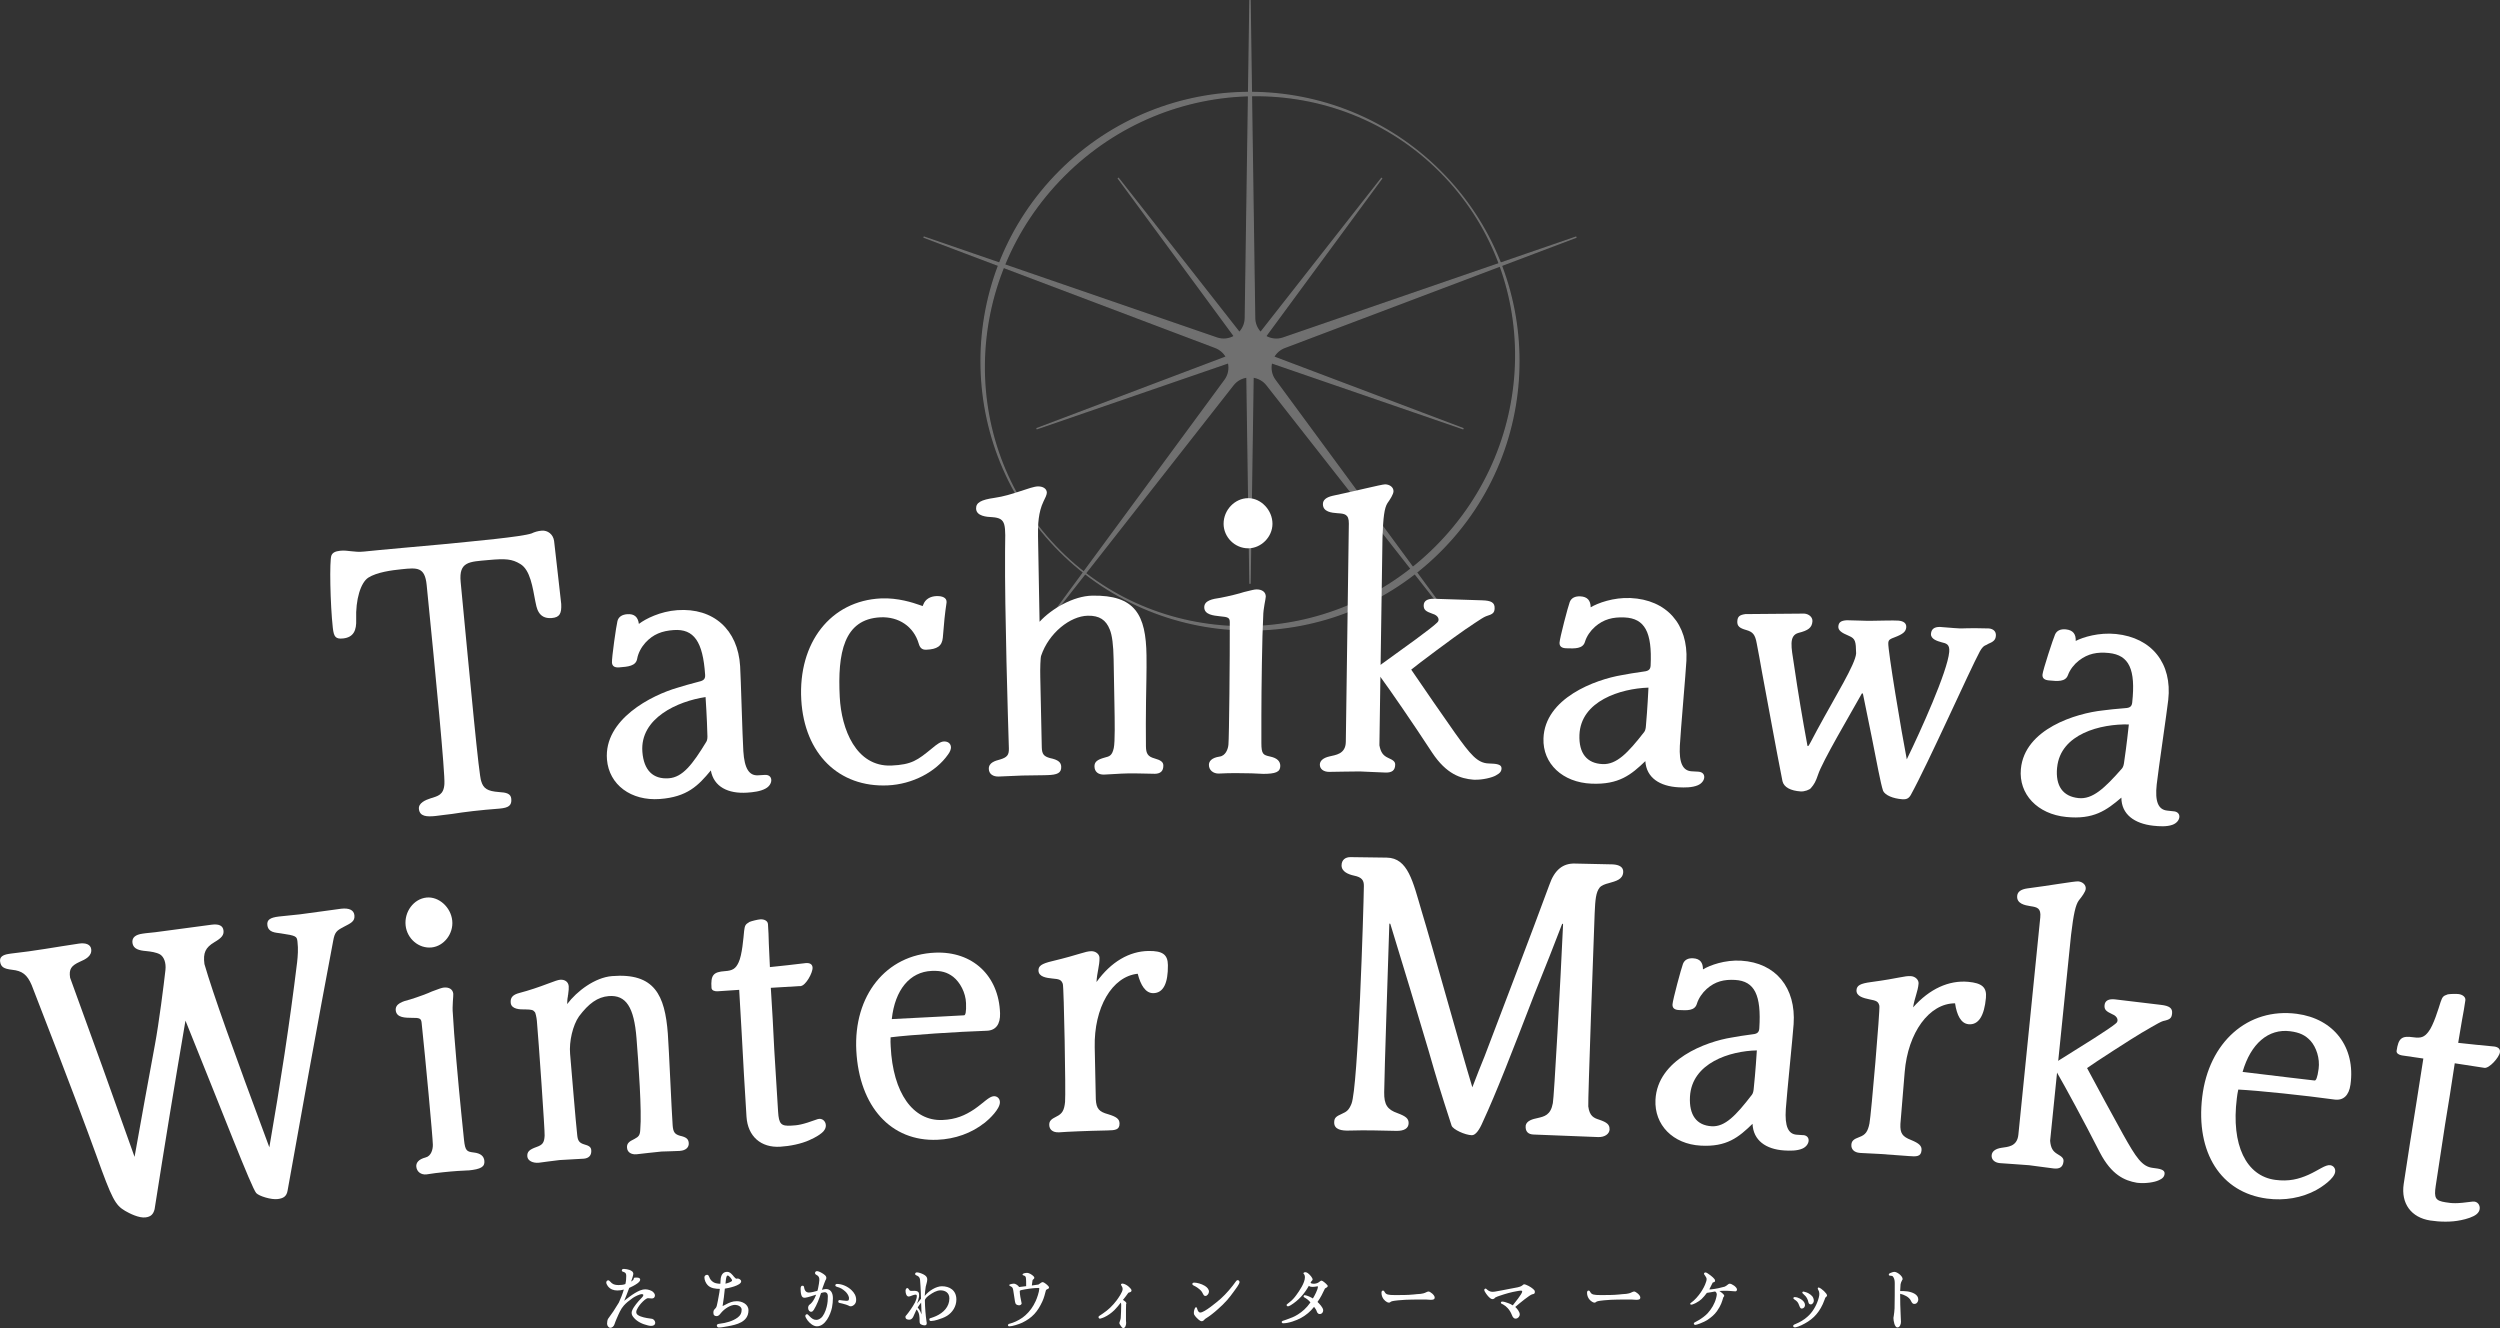 <?xml version="1.0" encoding="UTF-8"?>
<svg id="_レイヤー_2" data-name="レイヤー 2" xmlns="http://www.w3.org/2000/svg" viewBox="0 0 800 425">
  <rect x="0" y="0" width="800" height="425" fill="#333333" stroke="none"/>
  <defs>
    <style>
      .cls-1 {
        stroke: #fff;
        stroke-miterlimit: 10;
        stroke-width: .45px;
      }

      .cls-1, .cls-2 {
        fill: #fff;
      }

      .cls-3 {
        opacity: .3;
      }
    </style>
  </defs>
  <g id="layout">
    <g>
      <g>
        <path class="cls-2" d="M179.59,193.28c.14,3.01-.46,4.28-3.02,4.49-4.54.39-4.89-3.69-5.27-5.36-.84-4.29-1.58-10.04-4.82-11.94-2.62-1.59-4.65-1.77-10.16-1.26-6.1.56-9.54.41-8.91,7.02,3.27,34.12,5.85,62.12,6.58,63.75.69,2.36,2.03,3.2,5.62,3.47,2.43.14,3.84.49,4,2.17.2,2.16-.88,2.87-3.73,3.13-6.5.49-11.26,1.08-15.21,1.71-1.82.18-3.63.48-5.33.66-2.84.29-5.04.15-5.29-2.25-.2-1.92,2.12-2.89,3.79-3.42,2.23-.71,4.15-1.03,4.37-4.57.23-3.42-2.73-34.17-5.68-63.71-.58-5.77-3.04-5.52-7.96-5.02-3.28.33-7.95.95-10.72,2.7-2.44,1.6-4.1,7-3.87,13.41.13,3.38-.79,5.67-4.16,6.04-2.44.27-3-.52-3.32-3.4-.83-7.44-1.11-21.61-.45-23.14.37-.89,1.16-1.34,2.8-1.52,2.47-.27,4.46.6,7.63.26,3.64-.41,21.04-1.95,25.04-2.32,9.98-.99,25.38-2.37,28.6-3.49.91-.44,1.95-.77,3.24-.88,1.88-.16,3.65,1.14,3.95,3.3.55,5.16,2.14,18.47,2.28,20.15Z"/>
        <path class="cls-2" d="M244.77,247.97c1.26-.07,1.98.6,2.04,1.57.06.97-.56,2.09-1.78,2.77-1.66.95-4.04,1.21-5.98,1.34-6.04.38-10.64-1.85-11.58-7.11-4.03,4.87-7.55,8.49-16.31,9.14-9.21.68-16.27-4.56-16.93-12.62-1.05-12.88,14.33-20.63,22.64-23.01,1.48-.47,4.2-1.26,6.83-1.93,1.6-.35,2.02-.98,1.94-2.19-.71-10.6-3.56-14.77-10.07-14.31-3.72.26-6.56,1.32-9.04,4.04-1.3,1.43-2.32,3.32-2.64,5.16-.41,2.33-2.95,2.52-5.73,2.74-1.39.11-2.24-.31-2.33-1.51-.12-1.44,1.39-11.97,1.76-13.33.36-1.36,1.48-2.05,3.11-2.18,2.33-.18,3.47.95,3.74,3.11,2.1-1.61,6.84-4.02,12.32-4.4,11.54-.81,19.36,6.22,20.08,17.9.24,3.85.73,22.57,1.03,27.26.35,5.54,1.87,7.86,4.72,7.69.72-.04,1.45-.09,2.17-.13ZM205.56,240.6c.45,5.9,3.42,8.81,8.44,8.45,4.45-.32,7.59-4.41,12.05-11.73.31-.51.37-1.36.31-2.2-.12-5.19-.52-11.09-.58-12.06-8.84,1.31-21.05,6.7-20.22,17.54Z"/>
        <path class="cls-2" d="M304.31,239.12c.02.6-.29,1.46-.94,2.33-3.91,5.58-11.4,9.51-19.26,9.87-15.7.72-26.71-10.12-27.7-27.36-1.05-18.31,9.42-31.74,25.54-32.47,5.37-.24,10.22,1.37,12.35,2.12.32.11.63.22.95.33.07-.16.14-.33.21-.49.63-1.71,2.23-2.63,4.21-2.7,1.98-.08,3.18.61,3.22,1.69,0,.12,0,.24.01.36-.56,3.76-.81,6.31-1.2,11.28-.25,2.67-1.83,3.69-5.31,3.83-1.28.05-2-.53-2.4-1.96-1.62-5.49-6.42-8.67-12.23-8.41-11.76.55-13.77,11.43-13.04,25.52.53,10.25,5.17,22.32,16.47,21.92,6.63-.3,8.39-1.7,13.06-5.51,1.66-1.4,2.78-2.17,3.81-2.2,1.26-.05,2.2.64,2.25,1.85Z"/>
        <path class="cls-2" d="M369.46,247.61c-1.26.01-5.37-.17-8.45-.12-2.85.04-6.04.35-7.76.38-1.82.03-2.99-.91-3.02-2.6-.03-1.45.87-2.19,3.26-2.84,1.59-.39,2.39-.65,2.92-3.07.42-1.94.31-8.7.21-13.89-.09-4.83-.17-9.65-.26-14.48-.08-4.58-.48-7.72-1.22-9.51-1.22-3.12-3.34-4.53-7.06-4.45-5.59.11-12.44,5.47-14.91,12.79-.22.49-.36,4.11-.28,6.89.16,7.48.32,14.96.48,22.44.06,2.17.65,2.88,2.61,3.43,2.64.54,3.58,1.36,3.61,2.81.05,1.93-1.19,2.57-4.5,2.65-.38.01-.76.02-1.14.03-5.82.04-7.42.08-14.37.42-1.71.06-3.11-.74-3.16-2.43-.07-2.05,2.09-2.61,3.56-3.01,2.27-.68,2.93-1.42,2.86-3.59-.28-9.05-1.36-44.03-1.22-62.87.09-8.7.61-10.77-4.11-11.1-1.77-.07-5.08-.32-5.16-2.73-.06-1.93,1.56-2.83,5.91-3.45,5.64-.78,11.47-3.6,13.84-3.66,1.54-.04,2.85.65,2.89,1.98.02.6-.54,1.82-1.11,2.92-1.57,3.3-1.81,7.29-1.71,11.15.16,9.09.32,18.18.49,27.27,3.84-4.21,10.86-8.24,16.81-8.36,13.77-.27,17.24,6.11,17.41,19.14.07,5.07-.1,9.9-.15,14.61-.05,4.83-.1,9.53-.03,14.48.03,2.3.62,3.25,2.68,3.83,2.07.58,2.87,1.17,2.89,2.26.02,1.81-.88,2.67-2.82,2.69Z"/>
        <path class="cls-2" d="M404.1,247.63c-2.05-.12-4.79-.24-8.45-.23-1.71,0-3.54.01-5.7.14-1.71,0-3.09-1.07-3.1-2.76,0-1.2.9-2.3,3.41-2.67,1.94-.25,2.73-2.43,2.84-3.87.22-2.3.47-27.64.43-39.11,0-1.44-.47-1.69-3.15-1.92-1.98-.23-5-.46-5.02-2.87-.01-2.17,2.55-2.67,5.23-3.05,2.56-.49,6.06-1.35,7.46-1.83,2.45-.61,3.38-.85,4.08-.85,1.75,0,2.92.85,2.92,2.29,0,.72-.82,3.86-.82,6.28-.35,5.91-.59,23.65-.59,31.98,0,2.86,0,5.71,0,8.57,0,3.62.57,3.86,2.74,4.35,2.4.49,3.31,1.58,3.31,3.03,0,1.93-1.49,2.53-5.6,2.53ZM399.44,175.46c-4.34,0-7.87-3.6-7.89-7.82-.02-4.47,3.62-8.22,7.87-8.23,4.13,0,7.78,3.86,7.77,8.21,0,4.22-3.65,7.84-7.75,7.84Z"/>
        <path class="cls-2" d="M478.7,248.13c-1.16.69-4.26,1.45-6.77,1.38-.15,0-.3,0-.46-.01-4.1-.35-8.62-1.79-13.17-8.64-6.31-9.67-13.74-20.42-16.35-23.95-.07-.12-.15-.24-.22-.37-.11,7.32-.21,14.64-.32,21.96.43,2.3,1.21,3.28,2.8,4.02,1.7.75,2.27,1.24,2.25,2.21-.03,1.81-1.07,2.52-3.01,2.49-1.71-.03-7.41-.35-8.33-.36-1.83-.03-8.56.15-9.82.14-1.71-.01-2.96-.87-2.95-2.32,0-1.2,1.04-2.17,3.11-2.63,1.83-.47,5.15-.67,5.2-4.66.12-11.22.84-57.68.97-69.87.03-3.01-1.38-3.15-3.61-3.29-1.88-.14-4.71-.4-4.69-2.94.01-1.33,1.08-2.16,3.09-2.63,6.74-1.4,15.75-3.68,16.82-3.67,1.42.02,2.7.89,2.68,2.21-.01.97-1.11,2.64-1.95,3.83-.97,1.55-1.36,4.45-1.58,11.2-.2,13.52-.4,27.03-.6,40.55.23-.24.59-.48.93-.71,6.54-4.73,15.14-10.84,17.17-12.84.95-.82.4-2.29-1.45-2.81-2.2-.77-2.88-1.27-2.86-2.71.03-1.45,1.21-2.15,3.31-2.1,5.13.15,10.25.31,15.38.49,2.92.08,4.06.72,4.01,2.52-.04,1.45-.52,1.91-2.75,2.58-1.29.45-6.27,4.06-6.74,4.29-3.09,2.09-15.22,11.12-17.2,12.79,3.16,4.64,10.98,16.03,13.97,20.21,5,7,7.2,9.72,10.86,9.82,2.4.07,4.11.24,4.07,1.57-.03.97-.5,1.55-1.78,2.24Z"/>
        <path class="cls-2" d="M543.51,246.95c1.26.07,1.9.83,1.85,1.79-.05.97-.8,2.01-2.08,2.55-1.76.75-4.15.75-6.09.65-6.04-.31-10.36-3.05-10.68-8.38-4.56,4.38-8.47,7.58-17.24,7.21-9.23-.38-15.64-6.39-15.36-14.47.43-12.92,16.59-18.85,25.11-20.27,1.52-.3,4.32-.78,7-1.14,1.63-.17,2.12-.75,2.18-1.95.51-10.61-1.84-15.07-8.36-15.36-3.72-.16-6.67.56-9.44,2.98-1.45,1.27-2.68,3.03-3.21,4.82-.67,2.27-3.22,2.17-6,2.07-1.39-.05-2.18-.56-2.14-1.77.05-1.45,2.75-11.74,3.27-13.04.52-1.31,1.7-1.87,3.34-1.81,2.33.09,3.33,1.34,3.36,3.51,2.27-1.36,7.25-3.21,12.73-2.97,11.56.52,18.51,8.39,17.9,20.07-.2,3.86-1.86,22.5-2.1,27.2-.29,5.55.96,8.03,3.82,8.18.72.04,1.45.08,2.17.12ZM505.42,235.15c-.23,5.91,2.39,9.15,7.42,9.36,4.45.19,8.05-3.52,13.31-10.28.37-.47.52-1.31.56-2.15.47-5.17.75-11.08.8-12.04-8.92.29-21.67,4.25-22.09,15.11Z"/>
        <path class="cls-2" d="M635.98,206.21c-1.33.49-1.73,1.06-2.41,2.21-3.25,6.01-16.56,35.89-22.13,45.99-.67,1.16-1.49,1.45-2.74,1.35-2.96-.23-5.4-1.27-6.1-2.66-.84-2.48-1.96-8.86-3.64-17.22-.93-4.59-1.86-9.17-2.8-13.76,0-.12-.1-.25-.21-.26-.11,0-.24.1-.25.22-3.49,6.27-12.64,21.72-13.94,25.87-.72,2.13-1.24,3.06-2.24,4.2-.38.58-2.14,1.19-3.28,1.11-3.19-.21-5.4-1.32-5.85-3.29-2.25-11.39-4.38-23.38-6.57-35-.51-3.05-1.13-6.23-1.66-9.05-.52-2.93-1.29-3.71-3.35-4.31-2.18-.61-2.96-1.26-2.87-2.83.09-1.57.82-2.01,2.58-2.27,6.27-.08,12.55-.13,18.82-.16,1.51.1,2.73,1.15,2.64,2.47-.14,2.05-1.36,2.93-4.45,3.7-3.21.88-2.28,4.69-1.47,10.06,1.37,9.4,2.7,17.23,4.3,25.92-.02.24.2.38.46.03.91-1.51,1.72-3.27,2.64-4.9,6.06-11.2,12.25-21.04,12.5-24.53-.07-3.88-.24-4.74-2.28-5.61-2.5-1.03-3.49-1.82-3.41-3.02.09-1.32.83-1.88,2.71-1.99,1.64,0,6.42.22,7.59.18,2.93-.03,7.27-.18,8.9-.06,1.63.13,2.63.81,2.53,2.13-.11,1.44-1.11,2.21-3.75,3.22-1.32.5-1.92.7-2,1.78-.16,2.29,4.21,28.53,5.92,37.26,4.38-8.98,13.04-28.12,13.58-34.37.2-2.4-.83-2.73-2.55-3.12-1.25-.35-3.42-1-3.29-2.69.13-1.56,1.12-2.21,2.87-2.19,3.37.28,6.4.53,7.1.47,1.76-.1,7.62-.07,8.55.01,1.39.12,2.38.93,2.25,2.38-.12,1.32-.75,1.87-2.69,2.67Z"/>
        <path class="cls-2" d="M695.65,259.62c1.25.14,1.85.94,1.74,1.9-.11.96-.91,1.96-2.23,2.42-1.8.65-4.19.5-6.13.29-6.02-.67-10.18-3.65-10.19-8.99-4.81,4.1-8.91,7.07-17.65,6.19-9.2-.91-15.25-7.29-14.51-15.34,1.18-12.87,17.68-17.85,26.28-18.76,1.53-.21,4.36-.52,7.06-.72,1.64-.07,2.16-.62,2.29-1.82,1.13-10.56-.96-15.16-7.46-15.83-3.71-.38-6.7.17-9.61,2.43-1.52,1.18-2.85,2.87-3.49,4.63-.8,2.23-3.35,1.98-6.12,1.71-1.39-.13-2.15-.69-2.03-1.89.13-1.44,3.44-11.56,4.03-12.83.59-1.28,1.81-1.77,3.44-1.61,2.32.23,3.25,1.53,3.16,3.7,2.35-1.22,7.43-2.78,12.9-2.22,11.52,1.19,18.01,9.46,16.71,21.09-.43,3.84-3.17,22.36-3.69,27.03-.61,5.52.49,8.07,3.34,8.39.72.08,1.44.16,2.16.24ZM658.27,245.61c-.58,5.89,1.85,9.27,6.87,9.78,4.44.45,8.25-3.04,13.9-9.48.39-.45.6-1.27.69-2.11.77-5.14,1.4-11.02,1.5-11.98-8.94-.23-21.91,2.98-22.95,13.8Z"/>
        <path class="cls-2" d="M109.86,296.68c-2.15,1.1-2.76,1.66-3.24,4.38-4.47,23.48-11.53,62.63-14.59,79.93-.32,1.86-1.34,2.48-3.18,2.71-2.06.26-5.96-.94-6.86-1.92-1.57-1.86-10.54-25.28-22.64-55.18-3.44,20.12-6.73,40.24-9.88,60.36-.43,1.64-1.21,2.37-2.83,2.6-2.16.31-5.27-1.31-6.6-2.08-3.15-1.85-4.2-3.77-9.18-17.67-3.07-8.45-8.06-21.98-20.73-54.59-1.43-3.32-2.99-4.55-6.25-4.89-2.68-.31-3.58-.91-3.84-2.57-.25-1.55.91-2.22,2.7-2.5.26-.04.52-.08.78-.12,7.78-.85,13.9-2.03,21.74-3.19,2.24-.33,3.71.31,3.92,1.74.33,2.27-1.91,3.33-3.63,4.07-2.78,1.27-3.53,2.36-3.12,5.1,6.97,19.09,13.85,38.21,20.63,57.34,2.12-11.97,4.3-23.95,6.52-35.92,1.28-6.88,2.85-19.28,3.36-23.86.25-2.35-.46-4.2-1.71-5-1.23-.69-2.98-.93-4.48-1.08-2.19-.18-4.08-.64-4.36-2.56-.25-1.79.99-2.7,3.23-3.01.34-.05.67-.09,1.01-.14,1.7-.12,3.94-.43,7.42-.9,4.56-.62,9.12-1.23,13.69-1.83,2.25-.29,3.57.27,3.77,1.82.19,1.43-.49,2.37-2.92,3.79-2.85,1.71-3.65,3.4-3.17,6.99,2.71,9.38,9.1,27.28,20.77,58.64,3.51-20.28,6.5-39.62,8.89-59.24.21-1.97.4-4.18.11-6.58-.2-1.68-.34-1.91-5.32-2.64-1.74-.27-4.01-.24-4.31-2.63-.21-1.68.84-2.42,3.65-2.76,2.25-.24,4.5-.47,6.75-.7,2.69-.33,11.77-1.63,13.23-1.8,2.47-.28,4.03.39,4.22,2.07.23,2.04-1.19,2.56-3.54,3.8Z"/>
        <path class="cls-2" d="M149.94,374.52c-1.97.08-4.59.22-8.07.59-1.63.17-3.37.36-5.42.7-1.63.17-3.05-.76-3.23-2.44-.13-1.2.62-2.38,2.98-2.99,1.82-.44,2.36-2.68,2.31-4.13-.03-2.31-2.38-27.54-3.59-38.94-.15-1.44-.62-1.63-3.2-1.6-1.91-.04-4.82.03-5.08-2.36-.24-2.16,2.16-2.91,4.67-3.54,2.39-.74,5.64-1.93,6.92-2.55,2.27-.85,3.14-1.18,3.81-1.24,1.67-.17,2.87.56,3.01,2,.07.72-.39,3.92-.14,6.32.27,5.92,1.85,23.59,2.7,31.87.29,2.84.58,5.68.87,8.52.37,3.6.94,3.79,3.06,4.06,2.34.25,3.32,1.24,3.46,2.69.19,1.92-1.16,2.66-5.07,3.06ZM138.13,303.18c-4.14.43-7.87-2.81-8.33-7.01-.48-4.44,2.61-8.53,6.67-8.95,3.94-.41,7.82,3.08,8.25,7.4.42,4.2-2.68,8.15-6.59,8.56Z"/>
        <path class="cls-2" d="M217.61,368.29c-1.41.11-5.14.14-5.9.2-1.52.11-7.28.81-8.04.88-1.63.13-2.9-.61-3.02-2.06-.11-1.32.5-1.98,2.4-2.86,1.37-.72,1.77-1.23,1.84-3.05.53-5.73-.58-21.26-1.21-29.2-.78-9.86-3.33-13.9-8.89-13.45-3.55.29-6.41,2.35-9.51,6.49-1.99,2.84-3.2,8.03-2.85,12,.35,3.97,1.84,22.25,2.28,25.97.16,1.8.66,2.49,2.13,2.96,1.69.46,2.27.89,2.36,1.86.14,1.68-.76,2.61-2.39,2.75-1.41.12-6.55.33-7.75.44-1.63.14-5.74.77-6.61.85-1.96.18-3.57-.64-3.7-1.96-.15-1.56.66-2.25,2.9-3.06,1.92-.67,2.52-1.32,2.63-3.64.13-.98-1.96-30.97-2.48-36.74-.11-1.2-.45-2.5-.59-2.73-.63-.79-.98-.88-3.11-.93-1.78.05-4.48-.06-4.67-2.11-.16-1.68.65-2.61,2.84-3.17,2.96-.77,6.33-1.92,8.82-2.87,2.49-.95,3.48-1.28,4.14-1.34,1.45-.13,2.63.62,2.76,2.06.05.6,0,1.33-.2,2.8-.09.25-.08.37-.07.49-.17.62-.2,1.59-.23,2.44,3.1-4.15,8.9-8.52,14.36-8.96,13.6-1.1,16.93,6.07,17.86,18.46.35,4.69,1.22,25.08,1.54,29.29.16,2.16.65,2.85,2.34,3.34,2.01.45,2.71,1.01,2.81,2.33.11,1.44-1.03,2.38-2.77,2.5Z"/>
        <path class="cls-2" d="M259.07,364.82c-2.77,1.25-6.34,1.94-9.39,2.13-6.2.38-10.39-3.33-10.8-9.59-.58-8.79-1.05-17.71-1.54-26.75-.3-4.57-.49-9.16-.8-13.86-2.3.15-4.59.3-6.89.46-.89.06-1.91-.23-1.97-1.07-.28-4.09.54-5.12,4.33-5.38,2.45-.16,3.41-.83,4.3-2.7,1.19-2.38,1.6-8.09,1.81-10.16.23-1.71.32-2.07,1.73-2.89.66-.28,2.65-.77,3.44-.82,1.23-.08,2.39.45,2.46,1.54.12,1.93.25,4.1.28,6.39.14,2.29.18,4.7.34,7.35,3.45-.33,7.67-.83,11.56-1.29,1.23-.07,2.03.37,2.09,1.45.09,1.69-2.24,5.81-3.8,5.9-3.19.18-6.37.38-9.56.57.42,6.75.82,13.37,1.11,19.88.41,6.58.81,13.17,1.22,19.76.25,3.97.95,4.66,4.22,4.46,2.07-.12,3.27-.2,8.43-2.07,1.4-.44,2.56.59,2.63,1.91.03.6-.15,1.22-.66,1.85-.82,1.01-2.62,2.08-4.54,2.92Z"/>
        <path class="cls-2" d="M315.04,359.32c-4.15,3.29-9.42,5.18-15.09,5.41-14.8.62-24.98-10.56-25.93-28.52-.93-17.59,9.47-30.72,25.24-31.36,11.96-.49,20.37,7.35,20.76,19.41.11,3.5-1.37,5.48-4.24,5.58-9.28.31-24.41,1.3-30.79,2.1-.07.97-.02,1.93.03,2.9.71,14.95,7.16,23.94,16.54,23.56,4.37-.18,7.27-1.5,10.16-3.41,2.99-2.04,4.78-4.15,6.32-4.21.99-.03,1.89.66,1.93,1.87.07,2.17-3.32,5.42-4.92,6.69ZM305.03,312.59c-1.95-1.49-3.87-2.02-6.88-1.9-7.02.29-11.78,6.07-12.78,15.42,11.07-.52,21.91-1.17,23.13-1.21.44-.02.74-.99.63-3.89-.12-3.38-1.92-6.69-4.1-8.42Z"/>
        <path class="cls-2" d="M369.05,317.81c-2.44.03-4.03-2.48-4.98-6.21-8.24.85-14.04,10.88-13.76,23.55.12,5.55.23,11.1.35,16.65.17,3.01,1.07,3.96,3.93,4.75,2.64.8,3.64,1.5,3.66,2.95.04,2.05-1.38,2.2-3.89,2.24-.26,0-.51.01-.76.02-5.78.11-12.22.39-14.61.58-.11,0-.22,0-.33,0-1.64.04-2.86-.77-2.9-2.34-.03-1.21.5-1.83,2.33-2.72,1.84-.89,2.47-2,2.73-4.66.26-2.78-.36-36.81-.72-37.77-.48-1.31-1.04-1.54-3.38-1.73-1.79-.19-4.35-.49-4.41-2.54-.04-1.45.94-2.2,4.38-3.01,8.98-2.16,10.42-3.15,12.54-3.19,1.34-.03,2.59.91,2.61,2.12.05,2.53-.8,4.6-.96,7.75,4.65-6.49,10.51-9.86,16.66-9.94,4.46-.06,6.15,1.13,6.19,4.51.07,5.8-1.45,8.95-4.67,8.99Z"/>
        <path class="cls-2" d="M515.08,361.37c-.07,1.56-1.65,2.58-3.72,2.49-6.87-.3-13.74-.57-20.61-.81-1.74-.06-2.7-.94-2.53-2.87.27-1.56,2.26-2.09,3.8-2.4,2.21-.52,4.19-.94,4.89-4.77.38-1.56,2.47-39.28,3.27-57.13.01-.36-.21-.37-.33-.13-2.24,5.83-5.21,13.45-8.98,22.74-7.08,18.35-12.07,31.24-16.38,40.53-1.06,2.51-2.31,4.28-3.51,4.25-2.18-.06-6.06-1.85-6.47-3.07-3.86-11.92-4.59-14.35-7.35-23.95-4.01-13.53-8.09-27.04-12.24-40.55-.11-.25-.33-.25-.34.12-.47,14.96-1.52,45.72-1.64,53.68-.06,3.99,1.01,5.57,4.27,6.71,2.72,1.01,3.57,1.76,3.55,3.21-.03,1.69-1.47,2.51-3.98,2.46-5.56-.1-9.16-.27-14.95-.1-2.51.09-4.91-.29-4.89-2.59.01-1.45.56-1.93,2.43-2.75,1.65-.71,2.31-1.3,3.1-3.22,2.13-5.28,3.87-62.23,3.97-69.71.02-1.81-.64-2.79-3.11-3.3-1.8-.39-4.05-1.25-4.03-3.3.02-1.81,1.27-2.64,2.85-2.63,3.88.04,7.75.1,11.63.16,6.78.11,8.34,7.63,11.17,17.22,3.3,10.8,12.21,43.12,16.2,56.28,1.42-3.71,2.72-7.05,3.91-9.91,2.45-6.46,15.9-41.65,20.73-54.87,1.64-4.77,4.32-6.97,8.27-6.82,3.99.08,7.98.16,11.97.26,2.15.1,3.47.88,3.4,2.45-.11,2.41-2.39,2.91-4.56,3.54-1.26.31-2.4.74-2.99,1.44-1.19,1.52-1.4,3.8-1.59,8.27-.25,6.03-2.2,60.43-2.04,61.76.41,3.16,1.81,3.7,3.54,4.26,2.48.83,3.32,1.6,3.26,3.04Z"/>
        <path class="cls-2" d="M577.02,363.23c1.2.09,1.8.85,1.74,1.82-.07.96-.8,2-2.04,2.52-1.69.73-3.99.69-5.84.57-5.77-.39-9.85-3.19-10.07-8.52-4.44,4.31-8.24,7.46-16.62,6.98-8.82-.5-14.84-6.6-14.44-14.67.63-12.91,16.2-18.62,24.39-19.92,1.46-.28,4.14-.72,6.72-1.04,1.56-.15,2.04-.72,2.12-1.92.68-10.6-1.49-15.1-7.73-15.47-3.56-.21-6.39.47-9.09,2.86-1.41,1.25-2.62,3-3.16,4.78-.68,2.26-3.12,2.13-5.78,1.99-1.33-.07-2.08-.6-2.02-1.8.07-1.45,2.84-11.7,3.36-13,.52-1.3,1.66-1.85,3.23-1.76,2.23.12,3.17,1.38,3.16,3.56,2.19-1.33,7-3.11,12.24-2.79,11.05.67,17.57,8.63,16.77,20.3-.26,3.85-2.18,22.48-2.5,27.17-.37,5.54.77,8.03,3.5,8.22.69.05,1.38.1,2.07.14ZM540.79,350.94c-.32,5.9,2.13,9.18,6.93,9.46,4.26.25,7.76-3.41,12.91-10.1.36-.46.52-1.3.58-2.14.55-5.16.92-11.07.98-12.03-8.54.17-20.82,3.96-21.4,14.82Z"/>
        <path class="cls-2" d="M629.94,327.75c-2.43-.22-3.76-2.88-4.32-6.69-8.29,0-15.09,9.38-16.12,22.01-.46,5.53-.91,11.07-1.37,16.6-.14,3.02.66,4.05,3.42,5.13,2.55,1.06,3.47,1.87,3.34,3.31-.17,2.04-1.6,2.04-4.11,1.83-.25-.02-.51-.04-.76-.06-5.77-.48-12.2-.87-14.61-.93-.11,0-.22-.02-.32-.03-1.63-.13-2.77-1.06-2.65-2.62.09-1.2.68-1.76,2.6-2.46,1.92-.7,2.66-1.73,3.19-4.35.54-2.74,3.43-36.65,3.17-37.64-.34-1.35-.88-1.64-3.19-2.06-1.76-.38-4.29-.93-4.13-2.98.11-1.44,1.16-2.09,4.67-2.55,9.16-1.23,10.69-2.06,12.81-1.89,1.34.11,2.48,1.18,2.38,2.38-.21,2.53-1.27,4.5-1.75,7.61,5.3-5.98,11.48-8.72,17.61-8.18,4.45.4,6.01,1.76,5.7,5.12-.53,5.77-2.37,8.75-5.58,8.46Z"/>
        <path class="cls-2" d="M690.77,377.69c-1.17.6-4.2,1.1-6.58.83-.15-.02-.29-.03-.44-.05-3.88-.68-8.07-2.49-11.8-9.69-5.17-10.15-11.33-21.46-13.51-25.2-.06-.13-.12-.26-.18-.38-.74,7.28-1.48,14.57-2.22,21.85.2,2.32.87,3.37,2.32,4.24,1.56.89,2.06,1.43,1.96,2.39-.19,1.8-1.24,2.42-3.09,2.23-1.63-.17-7.04-.96-7.91-1.04-1.74-.17-8.18-.56-9.38-.67-1.63-.16-2.75-1.11-2.61-2.55.11-1.2,1.19-2.07,3.19-2.36,1.79-.31,4.97-.25,5.36-4.21,1.09-11.17,5.83-57.39,7.01-69.53.29-3-1.04-3.26-3.17-3.58-1.79-.29-4.46-.79-4.22-3.31.12-1.32,1.22-2.07,3.18-2.36,6.56-.83,15.37-2.37,16.38-2.26,1.35.14,2.51,1.1,2.37,2.42-.1.96-1.29,2.54-2.2,3.66-1.06,1.47-1.69,4.32-2.49,11.03-1.37,13.45-2.74,26.9-4.11,40.34.24-.22.6-.43.95-.63,6.66-4.17,15.4-9.55,17.51-11.38.98-.74.58-2.25-1.14-2.92-2.03-.95-2.64-1.5-2.49-2.94.15-1.44,1.34-2.04,3.34-1.82,4.88.57,9.77,1.15,14.65,1.75,2.78.32,3.82,1.05,3.61,2.84-.17,1.44-.66,1.87-2.85,2.34-1.27.34-6.35,3.53-6.81,3.72-3.13,1.83-15.5,9.83-17.54,11.33,2.61,4.88,9.08,16.87,11.56,21.28,4.15,7.39,6.02,10.27,9.5,10.67,2.28.26,3.9.57,3.75,1.89-.11.96-.62,1.51-1.9,2.09Z"/>
        <path class="cls-2" d="M741.26,380.79c-4.66,2.53-10.19,3.49-15.82,2.76-14.72-1.92-22.86-14.66-20.73-32.53,2.08-17.49,14.58-28.65,30.26-26.6,11.89,1.56,18.86,10.71,17.18,22.66-.48,3.47-2.29,5.17-5.14,4.77-9.22-1.28-24.32-2.88-30.76-3.19-.23.94-.35,1.9-.47,2.86-1.85,14.86,2.98,24.81,12.31,26.04,4.35.57,7.44-.23,10.62-1.63,3.3-1.5,5.44-3.28,6.96-3.07.98.14,1.75.97,1.58,2.17-.3,2.15-4.21,4.78-6,5.75ZM739.35,333.04c-1.67-1.8-3.48-2.65-6.47-3.04-6.98-.91-12.66,3.97-15.25,13.01,11.01,1.38,21.83,2.59,23.04,2.75.44.06.9-.85,1.29-3.73.45-3.35-.75-6.92-2.61-9Z"/>
        <path class="cls-2" d="M787.39,390.47c-2.98.64-6.62.56-9.65.1-6.16-.93-9.47-5.45-8.56-11.66,1.29-8.72,2.71-17.53,4.14-26.47.67-4.53,1.46-9.06,2.15-13.71-2.28-.34-4.56-.67-6.85-1-.88-.13-1.83-.63-1.71-1.46.59-4.06,1.61-4.89,5.38-4.34,2.44.36,3.52-.09,4.78-1.73,1.67-2.07,3.28-7.57,3.92-9.55.58-1.62.75-1.96,2.3-2.46.7-.14,2.76-.19,3.54-.08,1.22.19,2.25.95,2.08,2.03-.29,1.91-.62,4.06-1.07,6.31-.35,2.27-.82,4.63-1.22,7.26,3.45.4,7.69.81,11.6,1.18,1.22.19,1.92.79,1.75,1.86-.27,1.67-3.42,5.2-4.96,4.96-3.16-.49-6.33-.98-9.49-1.46-1.02,6.68-2.02,13.25-3.11,19.67-.99,6.52-1.99,13.04-2.98,19.57-.6,3.94-.06,4.75,3.19,5.25,2.06.32,3.25.5,8.7-.24,1.46-.13,2.38,1.11,2.17,2.42-.09.6-.41,1.16-1.04,1.67-1.02.82-3.01,1.48-5.06,1.89Z"/>
      </g>
      <g class="cls-3">
        <path class="cls-1" d="M406.93,116.07l61.38,21.15-60.79-22.99c.75-1.35,1.97-2.47,3.57-3.07l93.36-35.3-93.85,32.34c-1.98.68-3.97.37-5.61-.55.08-.13.13-.27.22-.39l37-50.3-38.68,49.32c-.05.06-.11.1-.15.15-1.14-1.19-1.89-2.8-1.91-4.63L400,0l-1.48,101.79c-.03,1.84-.77,3.44-1.91,4.63-.05-.06-.11-.1-.15-.15l-38.68-49.32,37,50.3c.09.13.15.26.22.39-1.63.92-3.63,1.23-5.61.55l-93.85-32.34,93.36,35.3c1.6.61,2.82,1.72,3.57,3.07l-60.79,22.99,61.38-21.15s.05,0,.08-.02c.43,1.87.13,3.91-1.13,5.62l-56.57,76.91,59.14-75.41c1.16-1.48,2.77-2.3,4.46-2.53l.96,66.19.96-66.19c1.68.24,3.3,1.05,4.46,2.53l59.14,75.41-56.57-76.91c-1.26-1.71-1.56-3.76-1.13-5.62.03,0,.05,0,.08.02Z"/>
        <path class="cls-1" d="M339.16,54.78c-33.6,33.58-33.6,88.03,0,121.61,33.6,33.58,88.07,33.58,121.67,0,33.6-33.58,33.6-88.03,0-121.61-33.6-33.58-88.07-33.58-121.67,0ZM459.47,175.03c-33.58,33.56-87.43,34.16-120.28,1.33-32.85-32.83-32.25-86.65,1.33-120.22,33.58-33.56,87.43-34.16,120.28-1.33,32.85,32.83,32.25,86.65-1.33,120.22Z"/>
      </g>
      <g>
        <path class="cls-2" d="M194.26,423.64c0-.5.1-1.29.32-1.62,1.12-1.48,2.26-3.19,3.45-5.19.53-1.11,1.23-2.89,1.59-4.16-.66.19-1.42.28-2.09.28-1.12,0-2.24-.35-3.02-1.38-.17-.24-.51-.8-.51-1.13,0-.45.28-.75.68-.75.13,0,.34.16.51.35.21.21.4.42.55.54.59.54,1.5.64,2.24.64.57,0,1.59-.07,2.14-.33.21-.8.28-1.76.28-2.63s-.38-1.05-.76-1.2c-.34-.12-.66-.16-.66-.54,0-.4.4-.47.74-.47.47,0,1.35.19,1.73.33.55.21,1.21.52,1.21,1.27,0,.37-.53,2.04-.7,2.46.23-.14.49-.35.68-.56.13-.16.15-.3.17-.42.02-.19.06-.31.74-.31.47,0,1.31,0,1.31.71,0,.37-.38.77-.91,1.17-.89.64-2.14,1.22-2.6,1.43-.53,1.45-1.1,2.91-1.61,4.13,1.1-.87,2.24-1.76,3.42-2.47,1.08-.64,2.14-1.2,3.38-1.2.76,0,1.94.31,2.51.9.25.24.53.63.53,1.03,0,.68-.47,1.03-1.02.99-.4-.03-.82-.09-1.2-.09-.51,0-1.42.77-2.24,1.69-.53.59-1.52,1.95-1.52,2.72s.59,1.1,1.42,1.43c1.18.46,2.9.65,3.7.77.44.12.95.68.95,1.22,0,.83-.76,1.08-1.44,1.03-.32-.02-.63-.07-.95-.16-1.67-.4-3.38-1.15-4.5-2.51-.36-.42-.66-.89-.66-1.5,0-.99,1.16-2.53,2.2-3.73.32-.38.8-.84,1.08-1.15.44-.47.46-.68.46-.87,0-.16-.32-.24-.44-.24-.76,0-2.28.78-2.92,1.22-1.23.87-2.16,1.62-2.92,2.49-.95,1.08-1.5,2.42-2.3,4.25-.25.59-.44,1.05-.64,1.67-.21.64-.74,1.15-1.33,1.15-.55,0-1.04-.7-1.04-1.26Z"/>
        <path class="cls-2" d="M229.38,424.16c0-.52.72-.54,1.04-.59,1.86-.21,4.08-.8,5.64-1.97.85-.64,1.27-1.36,1.27-2.51,0-1.05-1.33-1.53-2.11-1.53-1.5,0-3.4,1.27-4.4,2.47l-.53.63c-.21.26-.63.5-.95.5-.68,0-1.06-.31-1.06-1.08s.23-.96.51-1.24c.23-.22.47-.5.61-1.11.23-.98.42-2,.59-2.98.13-.78.3-1.53.36-2.31-1.31,0-2.98-.16-3.95-1.26-.55-.59-.99-1.58-.99-2.44,0-.52.44-.8.87-.8.36,0,.49.26.61.56.38.96.7,1.38,1.54,1.88.51.3,1.5.42,2.09.42.06-.54.02-1.13.11-1.69.19-1.27.82-2.12,2.07-2.12.95,0,1.63.9,2.16,1.55.32.37.59.65.85.65.11,0,.21-.07.3-.07.42,0,1.16.35,1.16.92,0,1.34-4.29,2.21-5.22,2.32-.17,1.85-.42,3.75-.72,5.59.32-.14.63-.33.97-.49,1.25-.66,2.18-1.08,3.59-1.08,1.54,0,3.72.86,3.72,2.93,0,3.8-3.93,4.6-6.57,5.09-.93.16-2.03.4-2.98.4-.32,0-.57-.33-.57-.65ZM234.26,409.74c0-.4-.99-1.57-1.37-1.57-.21,0-.34.18-.4.37-.17.43-.29,1.72-.34,2.23.36-.07,2.11-.54,2.11-1.03Z"/>
        <path class="cls-2" d="M258.48,422.61c-.38-.54-.78-1.15-.78-1.48,0-.31.21-.54.42-.56.32-.05.44.09.76.45.95,1.03,1.56,1.34,2.35,1.34.44,0,.95-.19,1.46-.59.76-.59,1.46-2.04,1.84-3.55.34-1.34.38-2.39.38-3.35,0-1.02-.48-1.36-.95-1.36-.38,0-.78.12-1.23.26-.59,1.88-1.37,3.85-2.3,5.36-.19.3-.47.64-.85.64-.59,0-.99-.54-.99-1.3,0-.28.13-.61.28-.82.09-.12.28-.19.57-.47.28-.26.57-.64.74-.89.34-.5.68-1.17.99-2-.47.14-2.83.94-3.57.99-.68.07-1.02-.31-1.18-.9-.17-.54-.23-1.34-.23-1.94,0-.78.25-1.01.59-1.01.4,0,.48.21.53.51.17,1.2.76,1.67,1.54,1.67.66,0,1.73-.26,2.71-.54.09-.29.19-.54.23-.83.17-.84.4-2.12.4-2.58.04-.83-.21-1.34-.89-1.67-.44-.21-.51-.47-.48-.73.04-.31.34-.5.66-.5.55,0,1.9.73,2.52,1.3.34.33.44.61.42.92,0,.21-.06.42-.3.77-.17.35-.59,1.55-.82,2.18-.13.4-.23.64-.28.8.51-.12.99-.24,1.31-.24,1.37,0,2.2,1.08,2.2,2.91,0,.96-.1,1.95-.29,2.99-.47,2.25-2.11,6.03-4.84,6.03-1.21,0-2.39-1.13-2.9-1.81ZM271.31,417.7c-.19-.1-.47-.19-.57-.22-.68-.24-1.56-.42-2.07-.54-.25-.05-.42-.16-.42-.5,0-.28.19-.42.42-.42.15,0,.7.09,1.06.14.28.05.78.1,1.06.1.64,0,.89-.05.89-.87,0-.07-.02-.21-.04-.3-.15-.66-.7-1.43-1.16-1.83-.89-.78-1.46-1.15-2.68-1.48-.3-.09-.49-.21-.49-.47,0-.28.21-.45.53-.45,1.71,0,3.49.87,4.63,1.97.89.84,1.5,1.86,1.5,3.1,0,.68-.17,1.22-.74,1.69-.25.21-.66.4-1.02.4-.25,0-.47-.07-.89-.33Z"/>
        <path class="cls-2" d="M294.63,423.76c-.29-.19-.36-.54-.36-.99,0-1.45-.02-2.63-.97-3.76-.29.64-.78,1.72-1.06,2.35-.23.49-.68.94-1.21.94-.61,0-1.29-.09-1.29-.94,0-.12.06-.21.13-.31.04-.07.11-.14.19-.21.59-.68,1.99-2.61,2.77-4.11.23-.47.55-1.36.55-1.91,0-.33-.06-.54-.4-.54-.36,0-.59.12-.97.23-.32.1-.89.38-1.23.38-.66,0-1.01-.89-1.01-1.85,0-.4.23-.87.57-.87.28,0,.51.45.68.68.15.24.49.24.74.24.19,0,.66-.05.85-.03,1.33.05,1.59.54,1.5,1.81-.04.43-.42,1.74-.7,2.31l1.31-1.58c0-.61-.04-1.5-.06-2.11-.04-1.22-.15-2.66-.23-3.79-.06-1.24-.89-1.45-1.23-1.6-.19-.09-.36-.21-.36-.42,0-.31.23-.52.61-.52.63,0,1.94.49,2.51.92.47.33.76.75.76,1.32,0,.84-.34,1.53-.49,2.34-.15.94-.25,2-.32,2.96,1.33-1.69,3.7-3.1,5.5-3.1,2.41,0,4.63,1.24,4.63,4.25,0,2.23-1.27,4.13-2.98,5.21-.95.59-2.01.94-3.07,1.27-.63.21-1.44.37-2.07.4-.21.02-.49-.12-.53-.43-.04-.37.11-.45.57-.56.51-.16,1.16-.4,1.61-.61,2.33-1.06,4.23-2.96,4.23-5.64,0-1.83-1.35-2.58-2.83-2.58-1.25,0-2.56.8-3.57,1.53-.47.33-1.44,1.05-1.44,1.74,0,1.17.09,2.32.17,3.5.08,1.03.19,2.07.34,3.1.02.18.09.46.09.56,0,.52-.19.77-.66.77-.42,0-.97-.16-1.27-.37ZM294.76,416.83c-.25.37-.83,1.05-1.1,1.57.72.75,1.06,1.74,1.25,2.21-.04-.86-.13-2.98-.15-3.78Z"/>
        <path class="cls-2" d="M322.55,424.09c0-.19.1-.37.25-.43.38-.12.87-.23,1.23-.37,1.31-.45,3.05-1.41,4.1-2.4,1.4-1.26,2.45-2.72,3.28-4.53.44-.94,1.12-2.96,1.16-3.94.02-.26-.1-.28-.29-.28-1.61,0-4.17.4-5.43.68-.17.05-.53.12-.53.35,0,.62.09,1.22.19,1.83.09.56.3,1.51.4,2.02.09.42-.47.68-.78.68-.38,0-1.02-.17-1.18-.62-.15-.37-.19-.8-.25-1.2-.15-.96-.29-2.06-.47-3.03-.06-.38-.15-.71-.4-.96-.13-.12-.4-.26-.55-.33-.17-.07-.3-.14-.3-.31,0-.14.06-.21.17-.24.32-.12,1.06-.26,1.23-.24.68,0,1.42.59,1.75,1.08.74-.07,1.5-.18,2.24-.28,0-.52.02-2.53-.13-2.89-.17-.45-.57-.49-.83-.59-.13-.05-.19-.07-.19-.23,0-.45,1.14-.54,1.44-.54.23,0,.4.05.63.14.42.12,1.69.89,1.69,1.41,0,.26-.15.37-.29.49-.09.07-.25.21-.28.33-.04.16-.21,1.39-.23,1.67l2.13-.31c.28-.16.44-.35.85-.58.38-.26.55-.24.99,0,.34.21,1.54,1.05,1.54,1.53,0,.35-.36.45-.63.58-.19.1-.34.16-.4.45-.28,1.07-.57,2.25-1.06,3.33-1.56,3.42-3.3,5.35-6.49,6.9-1.04.49-3.21,1.17-4.1,1.17-.23,0-.47-.09-.47-.37Z"/>
        <path class="cls-2" d="M358.33,423.8c-.09-.16-.17-.35-.11-.61.02-.1.06-.22.13-.35.1-.33.25-.73.28-1.01.08-1.24.15-2.82.15-4.09,0-.33,0-.64-.11-.92-.55.75-1.33,1.66-2.07,2.42-.99.96-2.09,1.74-3.26,2.28-.23.09-1.1.45-1.29.45-.23,0-.53-.07-.53-.54,0-.12.13-.26.23-.33.23-.14.44-.29.68-.45.17-.12.34-.21.49-.33.85-.58,1.61-1.17,2.37-1.9.74-.71,1.44-1.51,2.05-2.32.53-.73,1.9-2.66,1.9-3.55v-.09c0-.14,0-.24-.04-.35-.06-.24-.17-.37-.25-.54-.08-.12-.15-.24-.21-.38-.02-.05-.02-.09-.02-.14,0-.19.28-.31.4-.31.19,0,.51.09.66.14.57.21,1.14.58,1.54.98.19.16.76.73.76,1.01,0,.33-.1.47-.36.59l-.4.14c-.11.02-.19.07-.25.09-.28.45-1.31,1.78-1.73,2.28.21.12.59.37.8.58.21.19.3.33.3.54,0,.12-.06.21-.09.24-.02.21-.04,1.64-.04,1.88v3.23c0,.14.02.29.02.43.02.16.04.31.04.45,0,.59-.23,1.67-.93,1.67-.38,0-.91-.84-1.1-1.2Z"/>
        <path class="cls-2" d="M384.87,413.87c-.15-.31-.36-.64-.59-.89-.34-.33-.76-.68-1.16-.96s-.74-.45-1.21-.68c-.19-.1-.36-.24-.36-.47,0-.37.36-.43.63-.43.74,0,2.26.35,3.36,1.03.8.5,1.33,1.13,1.33,1.88,0,.54-.55,1.36-1.14,1.36-.49,0-.63-.4-.87-.84ZM383.56,422.3c-.42-.35-1.1-1.05-1.37-1.53-.17-.3-.15-.56-.15-.92,0-.28.13-.73.25-1.03.13-.33.23-.5.47-.5.21,0,.3.31.36.56.13.47.4,1.13.99,1.13,1.29,0,5.29-3.34,6.49-4.39,1.82-1.62,3.68-3.85,4.95-5.66.15-.19.29-.31.53-.31.3,0,.57.28.57.64,0,.59-1.33,2.32-1.75,2.89-.7.96-1.46,2-2.24,2.87-.93,1.03-1.84,1.93-2.88,2.84-1.25,1.13-2.62,2.23-4.12,3.15-.42.45-.68.75-1.1.75-.34,0-.74-.26-.99-.5Z"/>
        <path class="cls-2" d="M410.14,423.03c0-.12.11-.28.32-.35.32-.1,1.08-.35,1.27-.43,1.27-.45,2.45-.89,3.59-1.62,1.44-.92,2.73-2.02,4.02-3.85-.48-.71-1.46-1.34-1.99-1.64-.1-.07-.21-.16-.21-.31,0-.24.26-.4.42-.37.72.07,2.03.7,2.56,1.05.47-.71,1.61-2.89,1.61-3.73,0-.05,0-.16-.07-.16-.23,0-.42.07-.63.09-.38.07-.78.09-1.16.09s-.72-.09-1.04-.33c-1.46,2.61-3.34,4.68-5.77,6.18-.28.16-.57.31-.87.38-.19.02-.48-.16-.48-.4,0-.12.04-.19.15-.28.23-.16.68-.54.76-.61.83-.62,1.59-1.46,2.2-2.32.97-1.32,2.75-3.92,2.75-5.66,0-.56-.15-.84-.27-1.01-.11-.12-.21-.21-.21-.28,0-.09.04-.12.1-.19.15-.16.45-.18.61-.18.21.02.53.16.74.33.68.52,1.5,1.48,1.5,2.04,0,.12-.12.28-.34.49-.15.16-.25.4-.32.49.09.29.74.35.97.35.51,0,1.1-.12,1.54-.4.26-.18.51-.35.72-.52.19-.14.47-.05.66.07.57.35,1.61,1.29,1.61,1.57,0,.35-.63.66-.89.8-.7,1.51-1.44,2.99-2.39,4.3.57.54,1.82,1.83,1.82,2.67,0,.52-.29,1.08-.91,1.2-.55.12-.97-.28-1.14-.82-.17-.56-.53-1.03-.87-1.48-1.2,1.53-2.52,2.63-4.16,3.54-1.54.84-3.99,1.72-5.73,1.72-.19,0-.47-.12-.47-.42Z"/>
        <path class="cls-2" d="M443.23,416.24c-.81-.68-1.16-1.64-1.16-2.53,0-.43.15-.73.48-.73.28,0,.42.21.59.54.4.75,1.18.9,3.15.9s4.08.02,6.11-.19l.95-.1c.48-.05.86-.05,1.24-.09.43-.02,1.31-.24,1.84-.54.21-.1.47-.22.7-.22.51,0,1.97,1.13,1.97,1.91,0,.64-.48.75-1.31.75-.55,0-1.16-.1-1.61-.1-2.68.03-5.71-.05-8.73.26-.36.02-1.99.21-2.3.4-.17.14-.47.35-.66.35-.51,0-.99-.4-1.27-.61Z"/>
        <path class="cls-2" d="M484.97,421.97c-.47,0-.87-.37-1.16-1.15-.7-1.78-1.78-2.82-2.83-3.4-.25-.14-.74-.24-.7-.59.02-.28.26-.33.45-.33.42,0,1.25.24,1.95.52.48.16.99.42,1.4.7.55-.68,3.02-3.73,3.02-4.39,0-.31-.19-.33-.4-.33-.36,0-.85.1-1.21.16-1.9.31-3.76.85-5.6,1.48-.49.16-1.02.35-1.44.59-.19.31-.55.49-.85.49-.4,0-.83-.33-1.1-.61-.4-.37-1.54-1.78-1.54-2.35,0-.35.45-.49.59-.37.51.43.99.99,2.14.99.19,0,.42-.03.61-.05.74-.12,1.48-.24,2.2-.4,1.71-.38,3.45-.62,5.16-.99.44-.09,1.05-.28,1.46-.59.32-.24.38-.37.63-.37.21,0,.38.07.68.19.89.33,2.2,1.17,2.62,1.78.1.16.1.38.1.56,0,.52-.44.59-.82.66-.74.14-4.08,2.86-5.45,4.06.57.49,1.44,1.55,1.44,2.37,0,.68-.55,1.29-1.23,1.36h-.1Z"/>
        <path class="cls-2" d="M509.01,416.24c-.8-.68-1.16-1.64-1.16-2.53,0-.43.15-.73.49-.73.28,0,.42.21.59.54.4.75,1.19.9,3.15.9s4.08.02,6.11-.19l.95-.1c.49-.05.87-.05,1.25-.09.42-.02,1.31-.24,1.84-.54.21-.1.47-.22.7-.22.51,0,1.97,1.13,1.97,1.91,0,.64-.48.75-1.31.75-.55,0-1.16-.1-1.61-.1-2.69.03-5.71-.05-8.73.26-.36.02-1.99.21-2.31.4-.17.14-.47.35-.66.35-.5,0-.99-.4-1.27-.61Z"/>
        <path class="cls-2" d="M542.44,423.94c-.21,0-.42-.12-.42-.4,0-.18.12-.3.27-.37.38-.21.97-.52,1.35-.75.95-.58,1.97-1.29,2.81-2.18,1.24-1.39,2.24-3.01,2.71-4.86.09-.31.21-.94.21-1.13,0-.42-.19-.8-.55-.98-.86.14-1.73.35-2.62.45-.55.75-1.12,1.41-1.65,1.93-.55.52-1.08.87-1.9,1.32-.25.14-1.12.52-1.37.52-.19,0-.42-.03-.42-.28,0-.12.12-.24.21-.28,1.23-.84,2.43-2.26,3.21-3.41.7-1.08,1.27-2.07,1.67-3.34.09-.23.17-.58.17-.86,0-.19-.06-.4-.17-.59-.26-.49-.64-.94-.66-1.01-.09-.35.21-.54.48-.54l.15.03c.47.09,2.45,1.62,2.73,2.12.09.14.17.35.17.52,0,.49-.57.45-.74.56-.38.75-.76,1.45-1.1,2.18.1.05.66,0,.78-.02,1.23-.12,3-.5,4.14-.84.28-.1.67-.4.97-.64.32-.24.38-.31.64-.31.66,0,2.33,1.08,2.33,1.88,0,.45-.36.61-.68.56-.31-.05-.91-.07-1.23-.09-.59-.07-1.1-.07-1.69-.07-.66,0-1.38,0-2.03.05.34.24,1.54,1.08,1.54,1.51,0,.23-.15.33-.29.52-.44,1.47-.74,2.58-2.01,4.39-.85,1.2-1.76,1.95-3.17,2.91-.32.24-1.4.73-2.28,1.08-.66.24-1.25.45-1.52.46h-.04Z"/>
        <path class="cls-2" d="M574.32,424.74c-.29,0-.51-.16-.51-.45,0-.16.13-.33.29-.4.19-.09.49-.24.62-.28.29-.12.63-.28.93-.42,1.29-.64,2.39-1.46,3.34-2.42,1.4-1.45,2.52-3.54,3.04-5.61.26-.98.19-1.74-.15-2.32l-.09-.16c-.04-.09-.12-.26-.12-.35,0-.18.12-.33.29-.33.04,0,.09,0,.13.03.78.26,2.56,1.85,2.56,2.51,0,.24-.17.38-.36.52-.21.16-.26.33-.32.54-.02.09-.06.16-.09.26l-.59,1.46c-1.57,3.41-3.76,5.3-6.85,6.76-.45.22-1.48.62-2.01.68h-.13ZM575.91,418.15c-.29-.75-.51-1.43-1.12-1.91-.23-.18-.4-.3-.66-.47-.06-.05-.09-.07-.1-.09-.07-.05-.15-.14-.15-.26,0-.22.17-.35.4-.35.25,0,.64.05.85.12.93.3,2.47,1.15,2.47,2.44,0,.54-.38,1.03-.91,1.1-.36.07-.61-.14-.78-.58ZM578.66,416.64c-.04-.28-.13-.58-.28-.89-.15-.35-.32-.61-.59-.96-.1-.14-.53-.56-.76-.75-.23-.21-.29-.28-.29-.37,0-.28.21-.43.47-.35.38.07,1.14.31,1.59.59.91.56,1.52,1.08,1.62,2.21.07.52-.36,1.29-.95,1.29-.44,0-.72-.28-.8-.75Z"/>
        <path class="cls-2" d="M613.85,415.84c0,.56-.36,1.29-1.02,1.39-.76.14-1.04-.35-1.35-1.01-.59-1.22-2.22-1.95-3.43-2.21,0,2.23.04,4.7.17,6.95.04.61.09,1.41.09,2.04,0,.71-.34,1.78-1.14,1.78-.93,0-1.27-2.21-1.27-3.03,0-.21.09-.43.1-.64.11-.8.23-1.62.26-2.42.06-2.77.06-5.38.06-7.98,0-.71-.06-1.39-.42-1.98-.19-.3-.23-.4-.59-.46-.11-.03-.38-.05-.47-.05-.21,0-.42-.07-.42-.33s.17-.4.4-.49c.49-.19.93-.4,1.4-.4.85,0,2.62,1.29,2.62,2.3,0,.14-.13.33-.17.38-.19.26-.45.98-.49,1.29-.06.49-.13,1.69-.13,2.16.68,0,1.67.02,2.33.12,1.54.24,3.47.94,3.47,2.58Z"/>
      </g>
    </g>
  </g>
</svg>